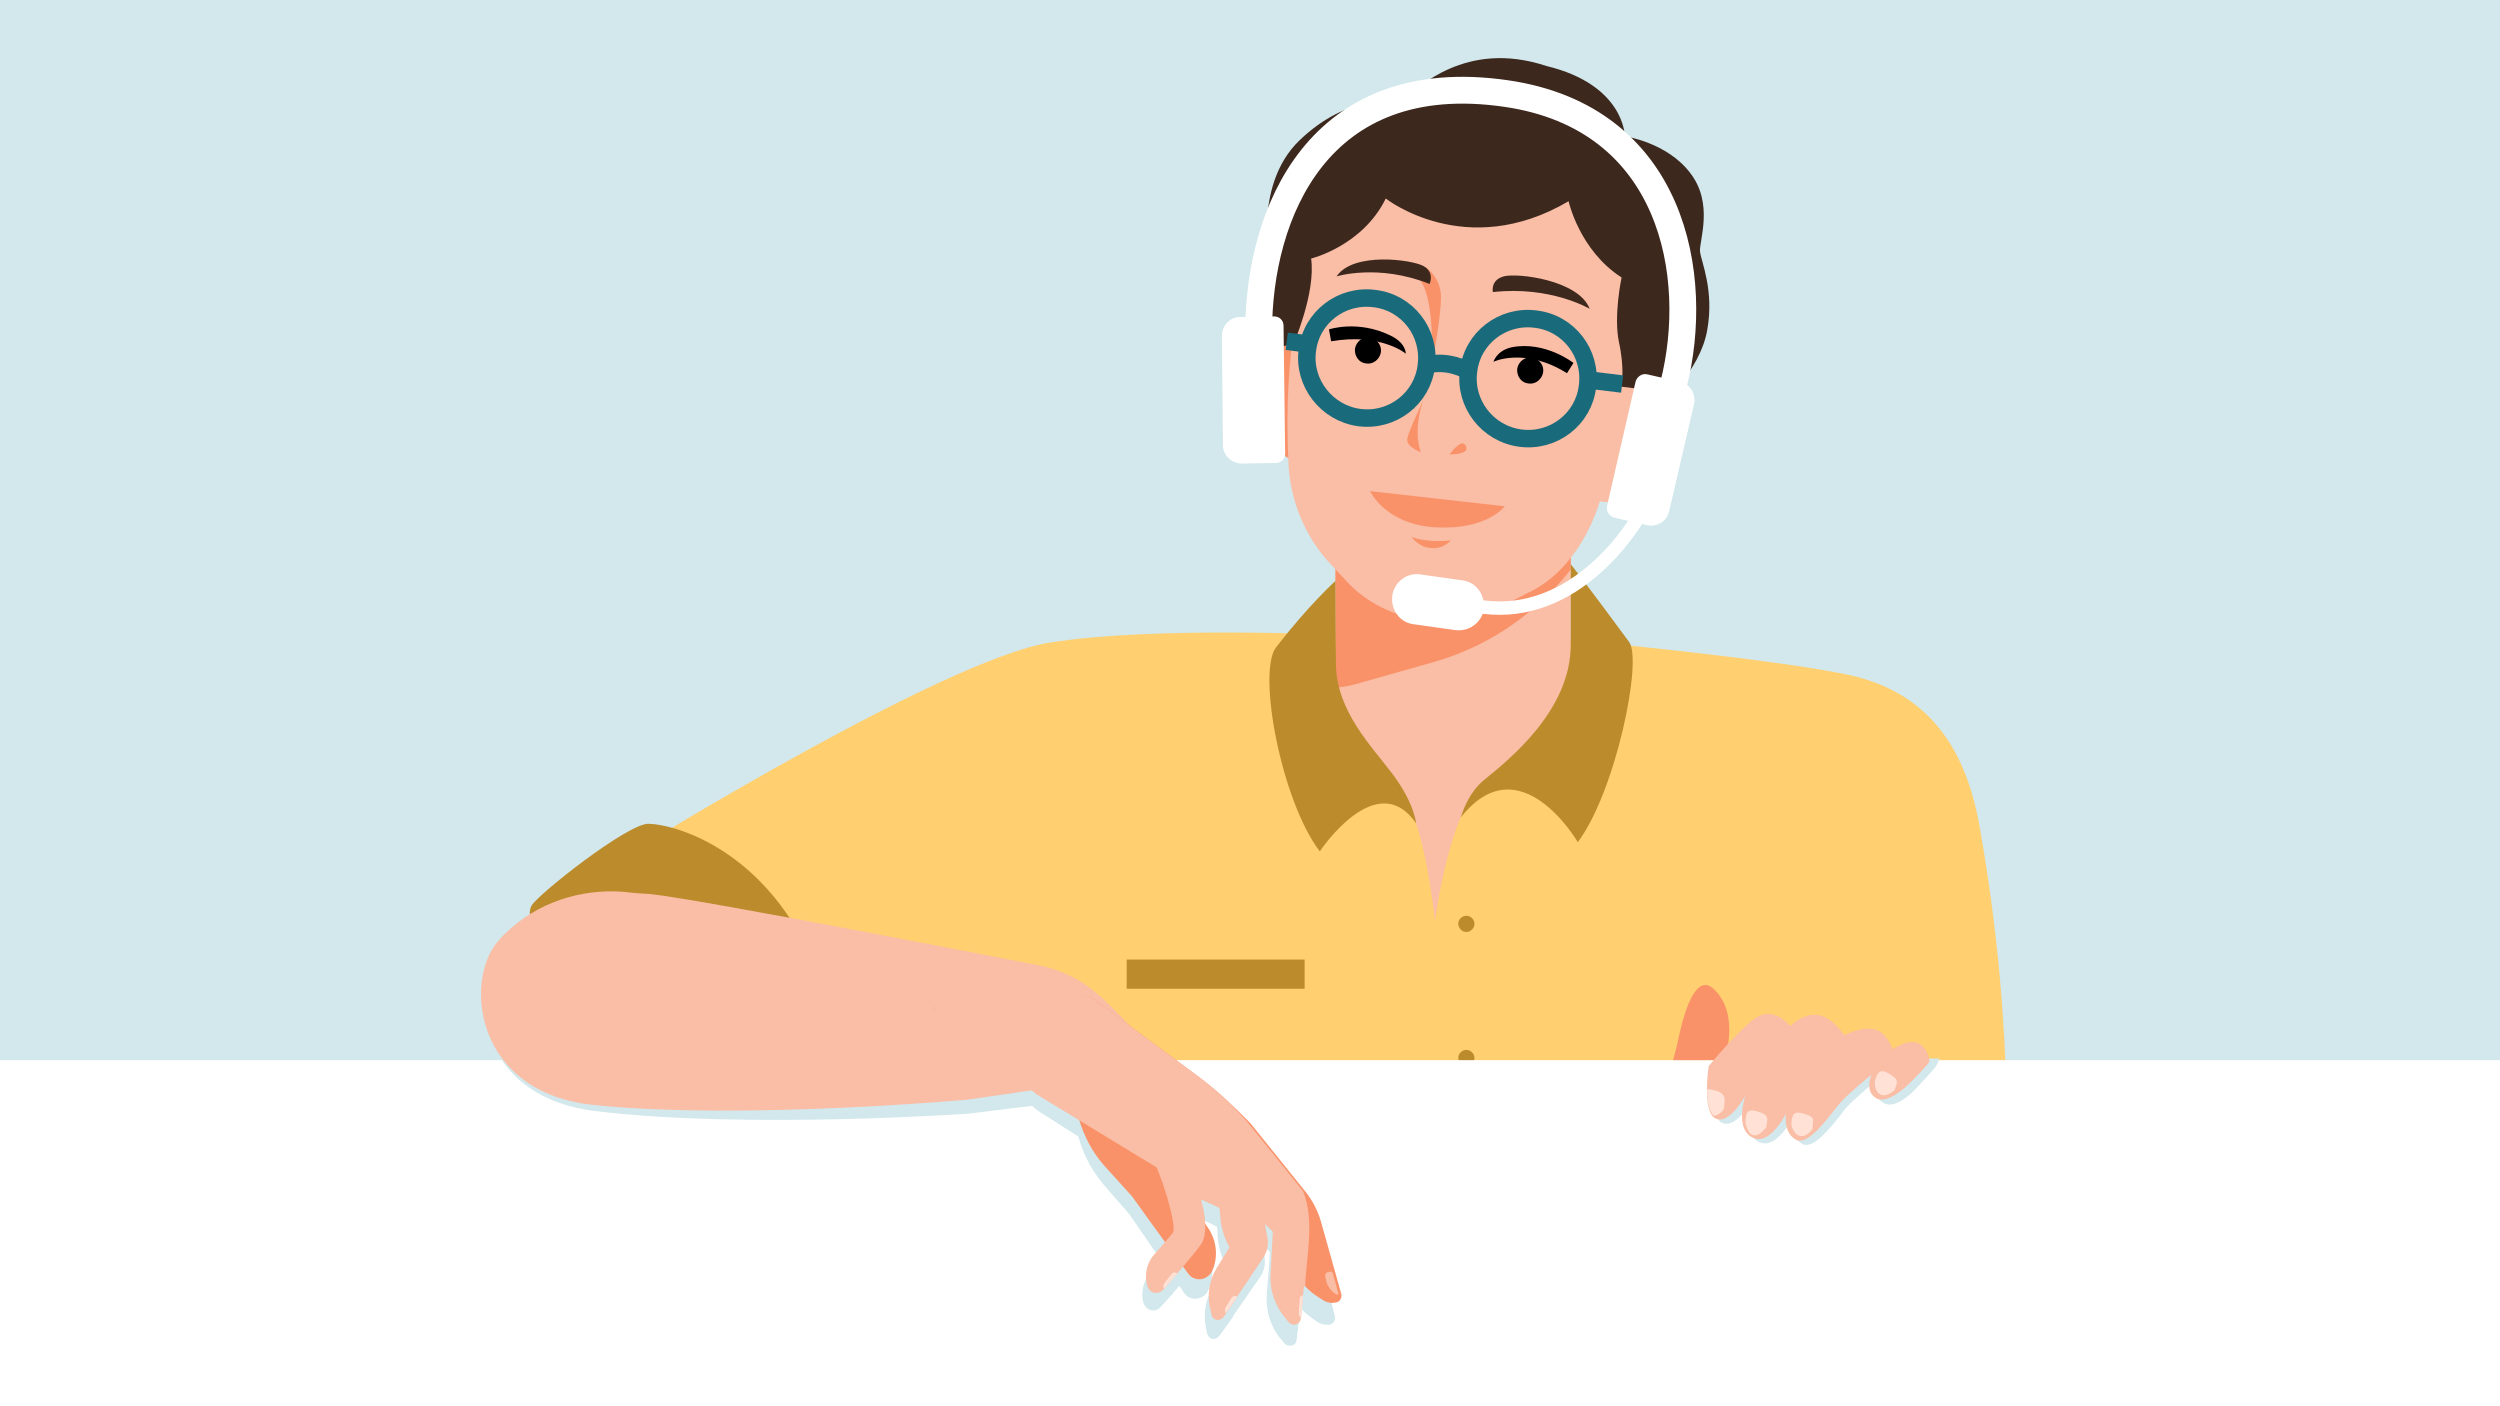 <?xml version="1.0" encoding="utf-8"?>
<!-- Generator: Adobe Illustrator 27.9.0, SVG Export Plug-In . SVG Version: 6.00 Build 0)  -->
<svg version="1.1" id="Layer_1" xmlns="http://www.w3.org/2000/svg" xmlns:xlink="http://www.w3.org/1999/xlink" x="0px" y="0px"
	 viewBox="0 0 462.2 260" style="enable-background:new 0 0 462.2 260;" xml:space="preserve">
<rect x="0" y="0" width="462.2" height="260" fill="#808080" stroke="none"/>
<style type="text/css">
	.st0{fill:#D2E8EC;}
	.st1{fill:#FA9269;}
	.st2{fill:#FFCF70;}
	.st3{fill:#BC8B2C;}
	.st4{fill:#FABDA5;}
	.st5{fill:#3D281E;}
	.st6{fill:none;stroke:#196B7C;stroke-width:3.227;stroke-miterlimit:10;}
	.st7{fill:#FFFFFF;}
	.st8{fill:#FFE1D6;}
	.st9{fill:none;stroke:#FFFFFF;stroke-width:2.479;}
	.st10{fill:none;stroke:#FFFFFF;stroke-width:4.958;}
</style>
<rect y="-0.2" class="st0" width="462.2" height="260"/>
<path class="st1" d="M139.3,145.1l-41,23.8l22.4,24l47-21.3C167.6,171.5,165.7,142.5,139.3,145.1z"/>
<path class="st2" d="M249.9,117.5c0,0-35.8-1.9-55.8,1.3c-19.5,3.1-76.1,38-76.1,38s8.1,29.8,42.1,17.4l86.9,85.7l123.6-39
	c0,0,2.4-28.6-4.6-68c-2.6-14.9-9.7-24.9-24.1-28.1c-14.5-3.1-51.3-6.5-51.3-6.5L249.9,117.5z"/>
<path class="st3" d="M98.3,170.2c0,0-0.8-1.4,0-2.8c1.2-2.1,17.8-15.2,21.6-15.1c4.5,0.1,17.8,3.8,27.1,19
	c12.9,21.1-19.6,27.3-19.6,27.3L98.3,170.2z"/>
<path class="st4" d="M290.4,124.7V87.3h-43.5v37.4c0,1-0.8,15.4,12,22.7c4.3,2.4,6.4,22.9,6.4,22.9s3-23.6,10.2-26.1
	C289.7,139.5,290.4,125.7,290.4,124.7z"/>
<path class="st1" d="M290.4,94.7l-43.5,4.9v25.2c0,0.9-0.2,1.7-0.7,2.4c1.5-0.1,2.9-0.3,4.4-0.7l14.8-4.2c9-2.6,17.2-7.9,23.6-15.3
	l1.4-1.7V94.7L290.4,94.7z"/>
<path class="st5" d="M307.1,74.7c0,0,7.1-6,8.5-13.5c1.4-7.5-1.1-12.8-1.3-14.7c-0.2-1.9,2.6-8.8-1.8-14.5
	c-4.3-5.7-12.1-6.8-12.1-6.8s0-9.5-14.5-13c-15.1-5-23.8,4.4-26,5.6c-2.2,1.2-10.5-0.6-19.6,8.1c-9,8.6-5.4,24-5.4,24
	s-2.4,8.8,2,17.7C241.3,76.4,307.1,74.7,307.1,74.7z"/>
<path class="st1" d="M245.1,86.3l-3.3-0.4c-5.4-0.7-9.4-6-9.7-9.7C231,66,236.6,63,240.2,63.9l7.7,1L245.1,86.3L245.1,86.3z"/>
<path class="st4" d="M293.4,92.4l3.3,0.4c5.4,0.7,10.6-3.4,11.9-6.9c3.6-9.5-1.1-13.8-4.8-13.9l-7.7-1L293.4,92.4L293.4,92.4z"/>
<path class="st4" d="M286,33.5l-20.8-2.7c-10.4-1.3-19.8,5.8-23.4,18c-4.3,14.6-3.9,30.3-3.6,36.5c0.2,6.8,2.9,13.9,8,19.2
	c0.9,1,1.8,1.9,2.7,2.9c3.1,3.5,11.9,10.3,26.3,5.9l8.1-4.1c7.2-3.7,12.6-12.8,13.8-22.7l5.4-31.9C303.8,44.3,296.4,34.8,286,33.5z"
	/>
<path class="st3" d="M246.9,107.4c0,0-4.9,4.4-11,12.3c-3.5,4.6,1,28.4,8.1,37.7c0,0,10.5-15.8,17.8-5.2c0,0-0.3-3.8-4.5-9.3
	c-3.6-4.8-10.2-11.4-10.3-20C246.9,117.4,246.9,107.4,246.9,107.4z"/>
<path class="st3" d="M290.4,104.3c0,0,4.2,5.4,10.8,14.4c2.5,3.4-2.5,27.7-9.5,37c0,0-10.7-18.4-21.6-4.6c0,0,1.1-4.4,4.4-7
	c4.8-3.9,15.9-12.9,15.9-24.9C290.4,114,290.4,104.3,290.4,104.3z"/>
<path class="st3" d="M271.1,197.1c0.8,0,1.5-0.7,1.5-1.5c0-0.8-0.7-1.5-1.5-1.5s-1.5,0.7-1.5,1.5
	C269.7,196.4,270.3,197.1,271.1,197.1z"/>
<path class="st5" d="M239.1,63.7c0,0,4.2-9.6,3.3-15.9c0,0,9.5-2.3,13.8-11.1c0,0,14.8,11.7,33.8,0.5c0,0,2,9.1,9.8,14.1
	c0,0-1.5,7-0.5,11.9c1.1,4.9,0.5,8.2,0.5,8.2l6.4,0.8c0,0,10-27-2.1-37.6C292.1,24,263,20.3,250.5,29
	C237.6,37.9,235.9,52.9,239.1,63.7z"/>
<path d="M276.1,66.9c-0.1,0,5.8-2.8,13.6,2.1l1.2-1.9c0,0-5.2-4.1-11.4-2.9C276.7,64.8,276.1,66.9,276.1,66.9z"/>
<path d="M282.6,70.9c1.3,0.2,2.5-0.8,2.7-2.1c0.2-1.3-0.8-2.5-2.1-2.7c-1.3-0.2-2.5,0.8-2.7,2.1C280.4,69.6,281.3,70.8,282.6,70.9z"
	/>
<path d="M259.9,65.4c0.1,0-4.7-3.9-13.8-2.3l-0.4-2.2c0,0,5.3-1.8,11.3,1.1C260,63.4,259.9,65.4,259.9,65.4z"/>
<path d="M252.6,67.2c1.3,0.2,2.5-0.8,2.7-2.1c0.2-1.3-0.8-2.5-2.1-2.7c-1.3-0.2-2.5,0.8-2.7,2.1C250.4,65.9,251.3,67.1,252.6,67.2z"
	/>
<path class="st5" d="M293.9,57.1c0,0-7.2-4.3-17.9-3.1c0,0-0.5-2.2,2-2.9C280.6,50.4,291.9,51.8,293.9,57.1z"/>
<path class="st1" d="M263.7,49.5c0,0,2.5,1.7,2.7,5c0.2,3.2-1.7,13.2-1.7,13.2s0.7-12.1-2.1-15.8C259.9,48.2,263.7,49.5,263.7,49.5z
	"/>
<path class="st5" d="M247.1,51.1c0,0,7.7-2.4,17.2,1.4c0,0,1-2.1-1.1-3.3S250.2,46.5,247.1,51.1z"/>
<path class="st1" d="M253.3,90.8c0,0,2.8,6.2,12.2,6.7c9.5,0.5,12.7-3.9,12.7-3.9L253.3,90.8z"/>
<path class="st1" d="M268,84c0,0,2.5-3.5,3.1-1.3C271.5,84.1,268,84,268,84z"/>
<path class="st1" d="M263.1,74.1c0,0-2.6,5.4-2.9,6.9c-0.4,1.6,2.5,2.6,2.5,2.6S261.1,80.1,263.1,74.1z"/>
<path class="st6" d="M281.1,81c6.1,0.8,11.7-3.5,12.4-9.6c0.8-6.1-3.5-11.7-9.6-12.4c-6.1-0.8-11.7,3.5-12.4,9.6
	C270.7,74.6,275,80.2,281.1,81z"/>
<path class="st6" d="M251.3,77.2c6.1,0.8,11.7-3.5,12.4-9.6c0.8-6.1-3.5-11.7-9.6-12.4c-6.1-0.8-11.7,3.5-12.4,9.6
	C240.9,70.8,245.3,76.4,251.3,77.2z"/>
<path class="st6" d="M271.3,68.5c0,0-3.6-2.1-7.6-1"/>
<path class="st6" d="M241.7,63.6l-3.8-0.5"/>
<path class="st6" d="M299.9,71l-6.6-0.8"/>
<path class="st3" d="M241.2,177.4h-32.9v5.4h32.9V177.4z"/>
<path class="st1" d="M261,99.3c0,0,2.8,1.1,7.2,0.6c0,0-1.2,1.7-3.8,1.4C262.2,101.1,261,99.3,261,99.3z"/>
<path class="st3" d="M271.1,172.3c0.8,0,1.5-0.7,1.5-1.5c0-0.8-0.7-1.5-1.5-1.5s-1.5,0.7-1.5,1.5
	C269.7,171.7,270.3,172.3,271.1,172.3z"/>
<ellipse transform="matrix(0.232 -0.973 0.973 0.232 194.229 294.928)" class="st5" cx="283.8" cy="24.5" rx="7.4" ry="9.7"/>
<ellipse transform="matrix(0.998 -6.567150e-02 6.567150e-02 0.998 -0.945 17.791)" class="st5" cx="270.1" cy="23.3" rx="12" ry="8.1"/>
<rect y="196" class="st7" width="462.2" height="64"/>
<path class="st0" d="M357.8,197.3c-0.6,0.8-3.9,4.3-3.9,4.3s-3.3,3.5-5.5,2.4c-2.6-1.2-1.2-4.5-1.2-4.5s-4.1,3.4-5.7,5.1
	c-0.3,0.3-0.7,0.8-1.1,1.4c-2,2.5-5.2,6.6-7.2,5.5c-2.4-1.4-1.8-4.8-1.8-4.8s-2.8,5.5-5.7,4.6c-4.1-1.2-1.8-8-1.8-8
	s-2.8,5.5-5.5,4.3c-2.6-1.2-1.3-9.7-1.3-9.7s0.8-0.9,1.9-2.2h39.6C358.4,196.2,358.2,196.7,357.8,197.3z"/>
<path class="st0" d="M116.4,166.1c-8.1-0.9-16.3,1.6-22.3,7.2c-0.5,0.5-1,1-1.4,1.5c-6.4,7.2-4.9,27.9,17.3,30.6
	c27.3,3.4,69,0.5,69,0.5l13.8-1.7l24.9,17.2c0,0,0.5-15.5-2.9-22.9c-9-8.2-11.5-15.3-24-17.5c0,0-60-13.1-69.5-14.3
	C119.4,166.4,117.8,166.3,116.4,166.1z"/>
<path class="st0" d="M220,226.1l-2.6-6.3l-19.7-19.1l1.2,7.3c0.7,4.1,2.5,8,5.3,11.2l4.6,5.3l4,5.8l6.1,8.7c0.5,0.8,1.4,1.2,2.3,1.1
	c0.9-0.1,1.7-0.6,2.1-1.4c1.2-2.4,1.1-5.3-0.3-7.6L220,226.1z"/>
<path class="st0" d="M222,202.9l-19.8-15.3l-15.4-0.3L173,189l19,15l23.1,14.7l10.4,1.5l0.9,1.1c2.6,3.3,5.7,6.1,9.2,8.5l0.6,0.4
	l1.7,6.7c0.6,2.7,2.2,5,4.4,6.6l1.1,0.8c0.7,0.5,1.6,0.7,2.4,0.6c0.7-0.1,1.1-0.8,1-1.5l-3.3-12.8c-0.6-2.4-1.6-4.6-3.2-6.6
	l-9.6-12.5C228.3,208.3,225.3,205.4,222,202.9z"/>
<path class="st0" d="M234.2,239.3l0.6-7.8l-3.5-3.6l0.6-0.8c-2-1.7-3.8-3.6-5.5-5.7l-0.9-1.1l-10.6-0.3l-23.1-14.7L173,189l13.8-1.7
	l15.4,0.3l19.8,15.3c3.3,2.5,6.2,5.4,8.8,8.7l9.6,12.5c1,2.7,1.1,5.7,0.9,8.6l0.1,0.1l-1,8.5c0,0.2,0,0.4,0,0.6c0,0,0,0,0,0
	l-0.7,5.8c0,0.6-0.5,1.1-1.2,1.1c-0.4,0-0.8-0.2-1-0.4l-0.5-0.6C234.9,245.4,234,242.4,234.2,239.3z"/>
<path class="st0" d="M246.2,243.3c-0.9-0.6-1.5-1.5-1.8-2.6l-0.2-0.8c-0.1-0.4,0.2-0.7,0.6-0.8l0.5-0.1c0.2,0,0.4,0.1,0.4,0.3
	l0.9,3.6C246.8,243.2,246.5,243.4,246.2,243.3z"/>
<path class="st0" d="M240.1,243.4C240.1,243.4,240.2,243.4,240.1,243.4l-0.4,4.2l0,0c-0.3-0.2-0.5-0.6-0.5-0.9l0.3-2.7
	C239.5,243.6,239.8,243.4,240.1,243.4z"/>
<path class="st0" d="M227.8,243.4c0,0,0,0.1,0,0.1l-2.4,3.4l0,0c-0.2-0.3-0.2-0.8,0.1-1.1l1.5-2.2
	C227.2,243.3,227.6,243.3,227.8,243.4z"/>
<path class="st0" d="M232.7,226l1.1,6.4c0.2,1.3-0.1,2.7-0.9,3.8l-7.5,10.8c-0.4,0.5-1.1,0.7-1.6,0.4c-0.3-0.2-0.5-0.4-0.6-0.8
	l-0.2-0.9c-0.6-2.6-0.2-5.3,1.2-7.6l2.5-3.9l-0.2-0.4c-0.8-1.7-1.3-3.6-1.4-5.5c0-0.8-0.1-1.4-0.1-1.5c-0.1-0.1-4.4-2.1-4.4-2.1
	l-5.1-0.2l-2.5-7.1l11,0L232.7,226z"/>
<path class="st0" d="M221.7,233.3c-0.8,1.4-7.2,8.4-7.2,8.4c-0.4,0.5-1.1,0.7-1.8,0.5c-0.6-0.2-1.1-0.7-1.3-1.3
	c-0.5-1.8-0.1-3.7,1-5.3c0,0,3.8-4.1,4-4.5c0.6-1.5-1.7-9.1-1.7-9.1l6.4,1.1C221.1,223.2,223.6,230.1,221.7,233.3z"/>
<path class="st0" d="M217,238.8c0,0,0,0.1,0,0.1l-2.4,2.7c-0.1-0.4-0.1-0.8,0.2-1.1l1.4-1.7C216.3,238.6,216.7,238.6,217,238.8z"/>
<path class="st0" d="M228,243.3c0,0,0.1,0.1,0,0.1l-2.2,3c-0.2-0.3-0.1-0.7,0.1-1.1l1.3-1.9C227.3,243.3,227.7,243.2,228,243.3z"/>
<path class="st4" d="M115.5,164.9c-8.1-0.7-16.3,2-22.1,7.7c-0.5,0.5-1,1-1.4,1.5c-6.2,7.3-4.3,28,17.9,30.2c27.3,2.8,69-1,69-1
	l13.8-2l25.2,16.7c0,0,0.1-15.5-3.4-22.9c-9.2-8-11.9-15.1-24.4-17c0,0-60.3-11.8-69.8-12.8C118.6,165.2,117,165.1,115.5,164.9z"/>
<path class="st1" d="M220.4,222.6l-2.7-6.3l-20.1-18.7l1.4,7.3c0.8,4.1,2.7,8,5.6,11.1l4.7,5.2l4.1,5.7l6.3,8.6
	c0.5,0.7,1.4,1.1,2.3,1c0.9-0.1,1.7-0.7,2.1-1.5c1.1-2.4,0.9-5.3-0.5-7.6L220.4,222.6z"/>
<path class="st1" d="M221.9,199.3l-20.1-14.9l-13.4-2.8l-15.9,4.8l19.3,14.6l23.5,14.3l10.5,1.3l1,1.1c2.7,3.2,5.9,6,9.4,8.3
	l0.7,0.4l1.9,6.7c0.7,2.7,2.3,5,4.6,6.5l1.1,0.7c0.7,0.5,1.6,0.7,2.5,0.5c0.7-0.1,1.1-0.8,1-1.5l-3.6-12.8c-0.6-2.4-1.7-4.6-3.3-6.5
	l-9.9-12.3C228.3,204.7,225.2,201.8,221.9,199.3z"/>
<path class="st4" d="M235.5,224.5l-0.6,11c-0.2,3.1,0.9,6.1,2.9,8.4l0.5,0.6c0.3,0.3,0.6,0.4,1,0.4c0.6,0,1.1-0.5,1.2-1.1l1.4-15
	L235.5,224.5z"/>
<path class="st4" d="M235.6,228l-3.9-3.8l1.5-2l3.2,3.3L235.6,228z"/>
<path class="st4" d="M221.9,199.3l-20.1-14.9l-14.3-3.7l-15,5.7l19.1,15.9l23.5,14.3l10.7,0.1l1,1.1c2.7,3.2,5.9,6,9.4,8.3l0.7,0.4
	l1.9,6.7c0.4,1.8,1.3,3.4,2.5,4.8c0.1-5.3,1.9-12.2-0.4-17.8l-9.9-12.3C228.3,204.7,225.2,201.8,221.9,199.3z"/>
<path class="st4" d="M247,239.3c-0.9-0.6-1.6-1.5-1.8-2.5L245,236c-0.1-0.4,0.2-0.8,0.5-0.8l0.5-0.1c0.2,0,0.4,0.1,0.4,0.3l1,3.6
	C247.6,239.2,247.3,239.4,247,239.3z"/>
<path class="st8" d="M240.9,239.5C240.9,239.5,240.9,239.5,240.9,239.5l-0.3,4.2l0,0c-0.3-0.2-0.5-0.6-0.5-0.9l0.2-2.7
	C240.3,239.7,240.6,239.5,240.9,239.5z"/>
<path class="st4" d="M228.6,239.8c0,0,0,0.1,0,0.1l-2.3,3.4l0,0c-0.2-0.3-0.2-0.8,0-1.1l1.5-2.3C228,239.7,228.3,239.6,228.6,239.8z
	"/>
<path class="st4" d="M233.1,222.3l1.2,6.4c0.3,1.3,0,2.7-0.8,3.9l-7.3,10.9c-0.4,0.5-1.1,0.7-1.6,0.4c-0.3-0.2-0.5-0.4-0.6-0.8
	l-0.2-0.9c-0.7-2.6-0.3-5.4,1.1-7.7l2.4-3.9l-0.2-0.4c-0.9-1.7-1.4-3.6-1.5-5.4c-0.1-0.8-0.1-1.4-0.2-1.5c-0.1-0.1-4.4-2-4.4-2
	l-5.1-0.1l-2.7-7.1l11-0.2L233.1,222.3z"/>
<path class="st4" d="M222.2,229.8c-0.8,1.4-7.1,8.6-7.1,8.6c-0.4,0.5-1.1,0.7-1.7,0.6c-0.6-0.1-1.1-0.6-1.3-1.3
	c-0.5-1.8-0.2-3.7,0.9-5.3c0,0,3.7-4.2,3.9-4.6c0.6-1.5-1.9-9-1.9-9l6.4,0.9C221.4,219.7,224,226.5,222.2,229.8z"/>
<path class="st8" d="M217.6,235.4c0,0,0,0.1,0,0.1l-2.4,2.8c-0.2-0.4-0.1-0.8,0.1-1.1l1.4-1.8C217,235.2,217.3,235.2,217.6,235.4z"
	/>
<path class="st8" d="M228.7,239.7c0,0,0.1,0.1,0,0.1l-2.1,3c-0.2-0.3-0.2-0.7,0-1.1l1.2-1.9C228.1,239.6,228.4,239.5,228.7,239.7z"
	/>
<path class="st1" d="M309.3,196h9.5c0,0,3-8.4-1.9-13.1c-3.3-3.2-5.4,4-6.3,7.8C309.8,194.5,309.3,196,309.3,196z"/>
<path class="st4" d="M352.8,200.5c0,0,3.9-3.8,3.9-4.3c0-0.6-1-6-6.8-2.2c0,0-1-3.2-3.4-3.7c-2.4-0.6-5.5,1.1-5.5,1.1
	s-2.2-3.2-4.6-3.7c-3-0.6-5.4,2-5.4,2s-2.9-3.6-6.1-1.7c-2.9,1.7-9,9.1-9,9.1s-1.3,8.5,1.3,9.7c2.6,1.2,5.5-4.3,5.5-4.3
	s-2.3,6.7,1.8,8c2.9,0.9,5.7-4.6,5.7-4.6s-0.6,3.4,1.8,4.8c2.4,1.4,6.7-5.1,8.3-6.9c1.6-1.8,5.7-5.1,5.7-5.1s-1.5,3.3,1.2,4.5
	C349.4,203.9,352.8,200.5,352.8,200.5z"/>
<path class="st8" d="M316.9,206.3c0.6-0.1,1.3-0.5,1.8-1.3c0-0.3,0-0.5,0.1-0.8c0.1-1,0.2-2-1.4-2.5c-0.7-0.2-1.3-0.4-1.8-0.3
	C315.6,203.4,315.9,205.5,316.9,206.3z"/>
<path class="st8" d="M325.3,205.6c-1.6-0.5-2.6-0.7-2.6,2c0.7,3.3,2.6,2.6,3.9,0.7c0-0.3,0-0.5,0.1-0.8
	C326.8,206.6,326.8,206.1,325.3,205.6z"/>
<path class="st8" d="M333.8,206c-1.6-0.5-2.6-0.7-2.6,2c0.7,2.6,2.6,2.6,3.9,0.7C335.1,207.3,335.8,206.6,333.8,206z"/>
<path class="st8" d="M349.6,198.7c-1.5-0.9-2.4-1.2-3,1.3c0,2.7,1.9,3.2,3.7,1.5C350.6,200.3,351.3,199.8,349.6,198.7z"/>
<path class="st9" d="M304.8,92.2c-4,8.4-16.4,24-33.8,19.4"/>
<path class="st7" d="M225.9,62.1c0-1.9,1.5-3.5,3.4-3.5l6.3-0.1c0.9,0,1.7,0.7,1.7,1.7l0.3,23.7c0,0.9-0.7,1.7-1.7,1.7l-6.3,0.1
	c-1.9,0-3.5-1.5-3.5-3.4L225.9,62.1z"/>
<path class="st7" d="M313.2,74.7c0.4-1.8-0.7-3.7-2.6-4.1l-6.1-1.4c-0.9-0.2-1.8,0.4-2.1,1.3l-5.3,23.1c-0.2,0.9,0.4,1.8,1.3,2.1
	l6.1,1.4c1.8,0.4,3.7-0.7,4.1-2.6L313.2,74.7z"/>
<path class="st10" d="M232.7,61.3c0-21.7,10.9-49.1,45.8-44c30.9,4.5,36,33.8,30.9,53.8"/>
<path class="st7" d="M262.6,106.2l7.8,1.1c2.5,0.3,4.2,2.7,3.9,5.2l0,0.1c-0.3,2.5-2.7,4.2-5.2,3.9l-7.8-1.1
	c-2.5-0.3-4.2-2.7-3.9-5.2l0-0.1C257.8,107.6,260.1,105.8,262.6,106.2z"/>
</svg>
